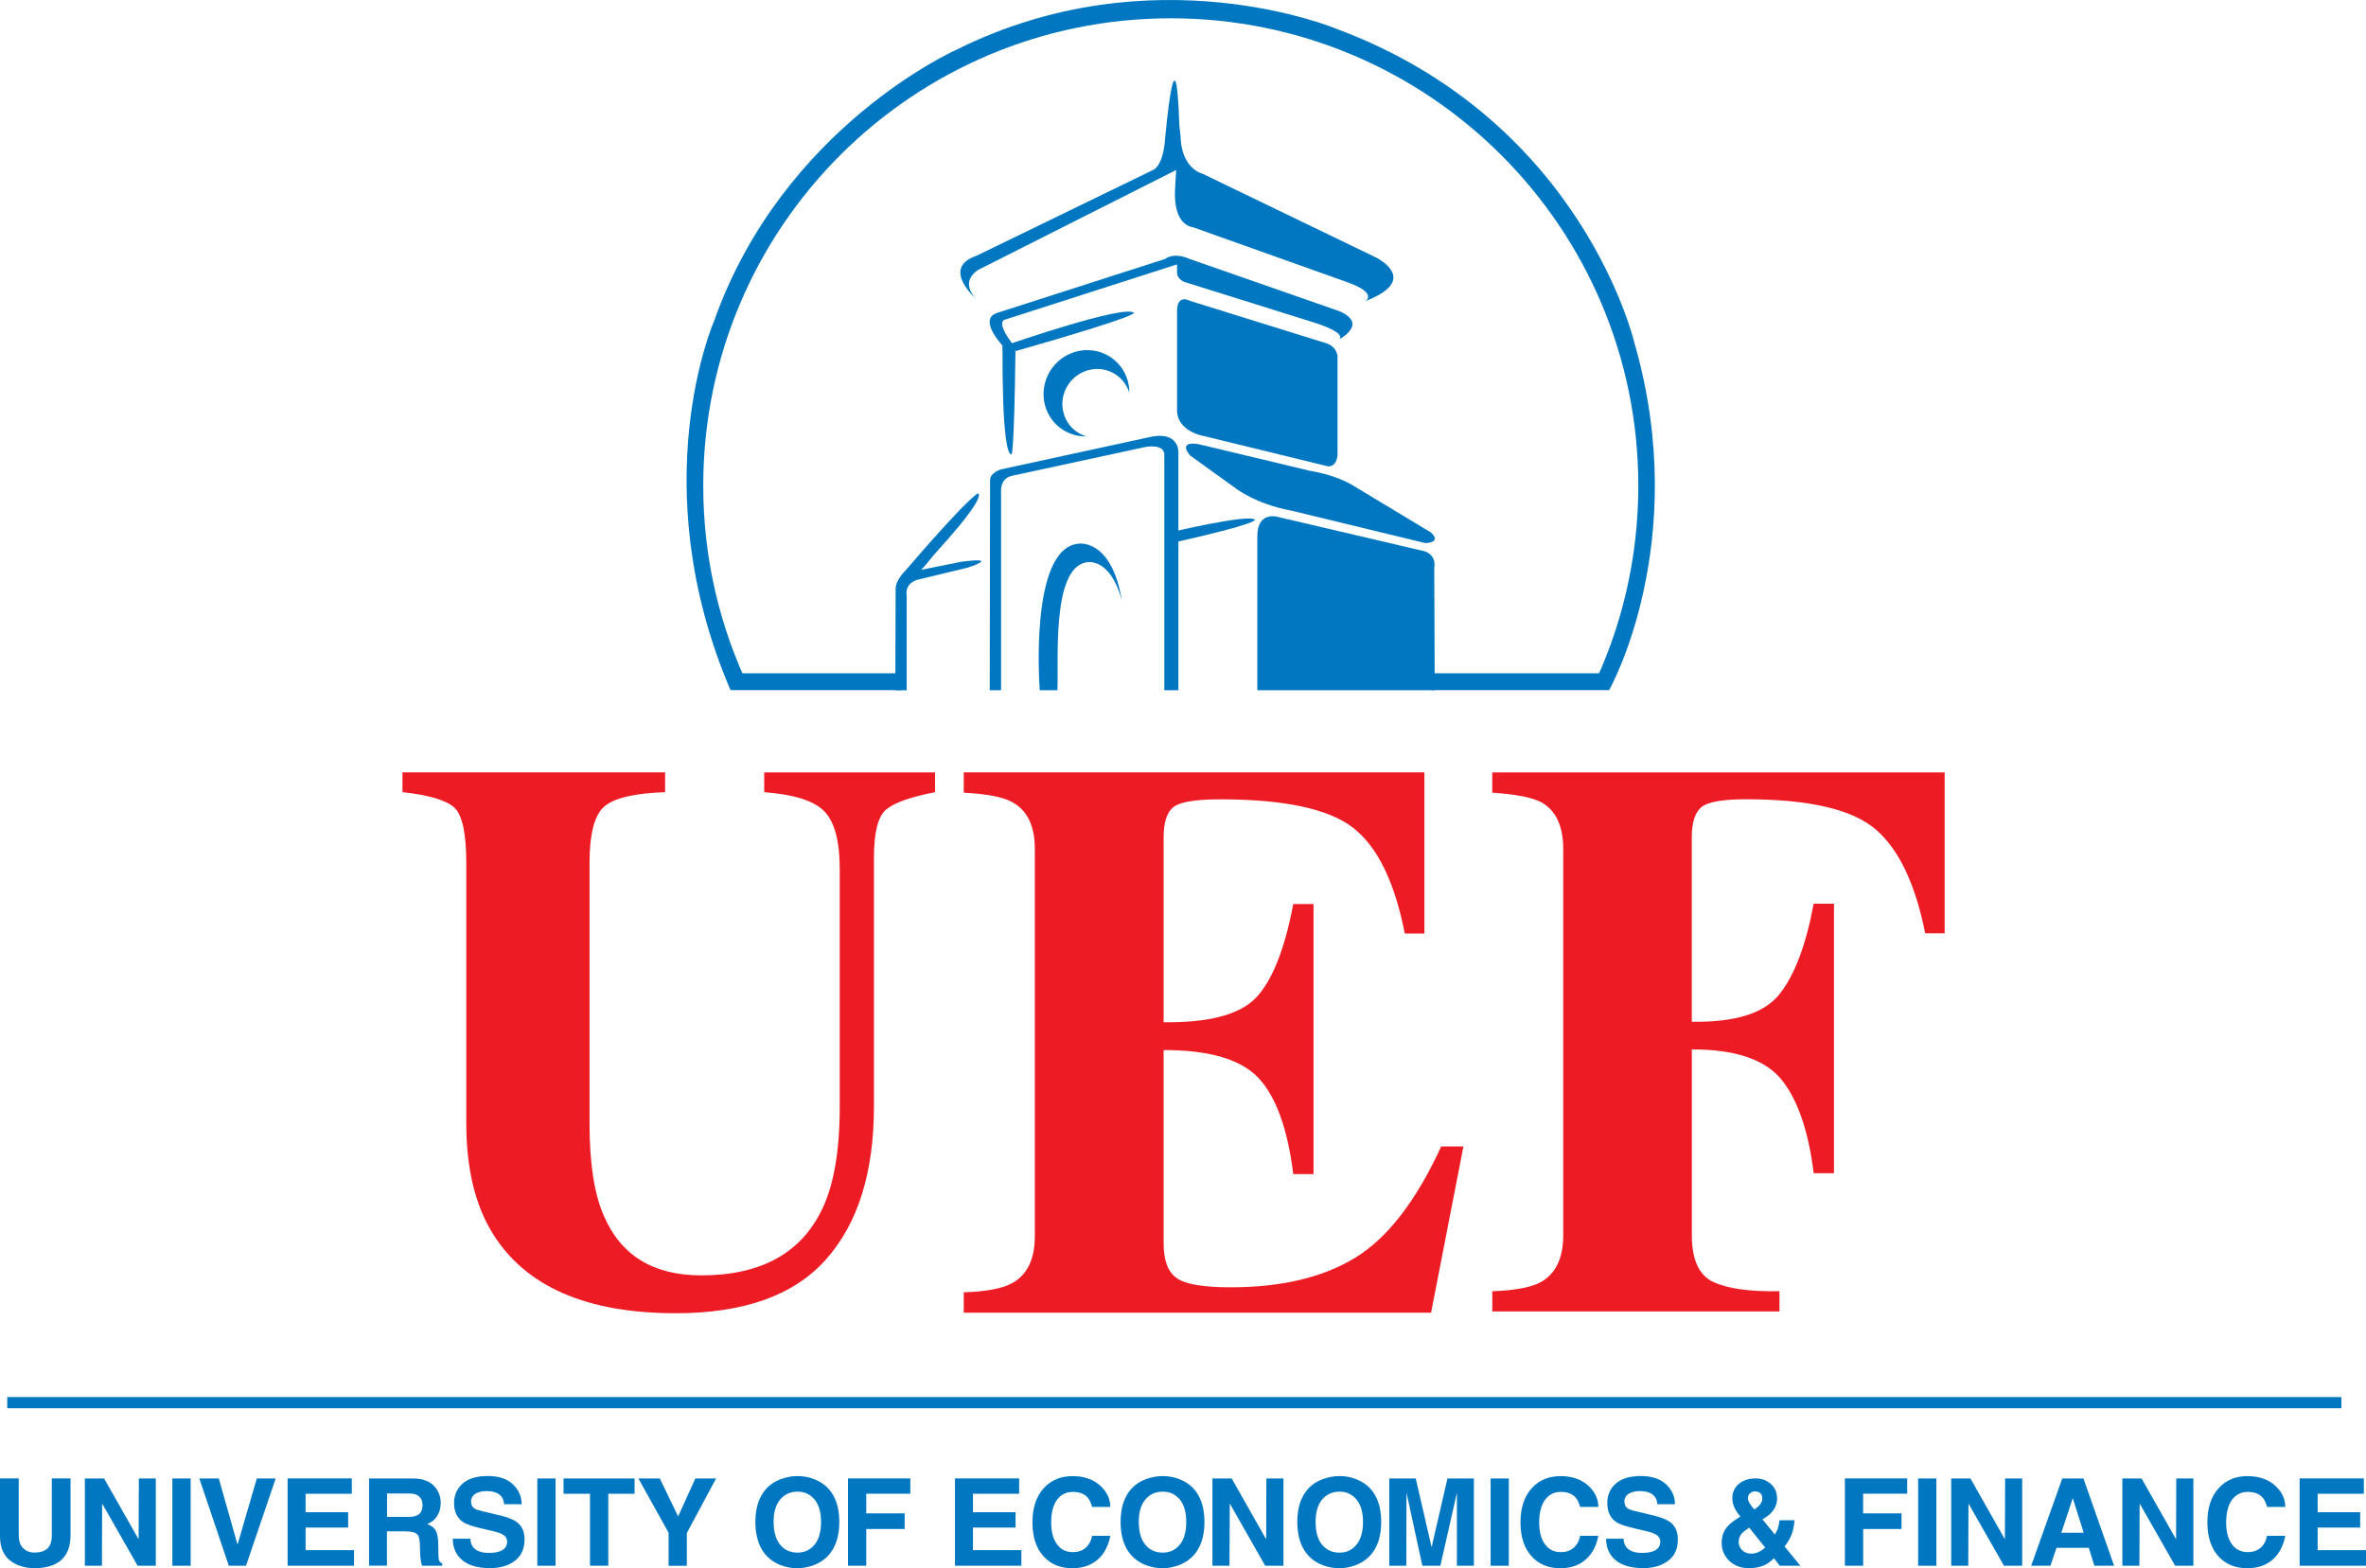 <?xml version="1.0" encoding="UTF-8"?><svg id="Layer_2" xmlns="http://www.w3.org/2000/svg" viewBox="0 0 480 318.19"><defs><style>.cls-1{fill:#ed1c24;}.cls-2{fill:#0077c0;}</style></defs><g id="Layer_1-2"><path class="cls-1" d="M134.93,156.72v4.01c-6.11.2-10.2,1.15-12.24,2.83-2.06,1.68-3.09,5.54-3.09,11.57v52.85c0,8.02.96,14.23,2.86,18.59,3.44,8.12,10.03,12.2,19.79,12.2,12.11,0,20.3-4.51,24.57-13.49,2.36-4.94,3.54-11.85,3.54-20.74v-48.25c0-5.66-1.05-9.54-3.13-11.68-2.06-2.13-6.14-3.42-12.19-3.88v-4.01h34.66v4.01c-5.03.97-8.36,2.17-9.98,3.56-1.62,1.42-2.42,4.67-2.42,9.75v50.45c0,13.39-3.24,23.74-9.71,31.02-6.46,7.3-16.64,10.94-30.49,10.94-18.11,0-30.51-5.41-37.19-16.26-3.54-5.74-5.31-13.18-5.31-22.28v-52.79c0-5.93-.79-9.65-2.35-11.19-1.57-1.52-5.1-2.6-10.6-3.21v-4.01h53.3Z"/><path class="cls-1" d="M195.52,266.32v-4.11c4.65-.16,7.94-.79,9.89-1.9,3.03-1.7,4.53-4.86,4.53-9.51v-78.56c0-4.73-1.57-7.89-4.67-9.54-1.81-.99-5.04-1.61-9.75-1.87v-4.12h93.45v32.71h-3.97c-2.05-10.46-5.55-17.61-10.48-21.46-4.94-3.84-13.94-5.78-26.97-5.78-4.97,0-8.11.52-9.46,1.55-1.34,1.03-2.02,3.08-2.02,6.14v37.54c9.24.11,15.5-1.56,18.78-5.02,3.26-3.46,5.78-9.78,7.52-18.97h4.11v54.8h-4.11c-1.15-9.24-3.52-15.74-7.08-19.53-3.57-3.76-9.97-5.64-19.22-5.64v39.27c0,3.45.89,5.78,2.66,7.01,1.78,1.24,5.39,1.86,10.89,1.86,10.35,0,18.79-2,25.35-6.02,6.54-4.01,12.35-11.53,17.41-22.56h4.51l-6.56,33.73h-94.81Z"/><path class="cls-1" d="M302.73,261.99c4.66-.16,7.94-.79,9.91-1.88,2.99-1.7,4.5-4.85,4.5-9.5v-78.32c0-4.69-1.48-7.85-4.42-9.49-1.8-.99-5.12-1.64-9.98-1.97v-4.11h91.78v32.64h-3.95c-2-10.06-5.37-17.11-10.12-21.14-4.75-4.03-13.49-6.05-26.24-6.05-4.74,0-7.76.54-9.05,1.61-1.28,1.08-1.94,3.1-1.94,6.06v37.47c8.74.15,14.66-1.69,17.75-5.54,3.08-3.84,5.41-9.98,6.98-18.41h4.12v54.68h-4.12c-1.08-8.74-3.33-15.13-6.65-19.13-3.36-4-9.38-5.99-18.07-5.99v37.68c0,5.01,1.46,8.19,4.38,9.52,2.94,1.36,7.39,1.98,13.4,1.86v4.11h-58.26v-4.11Z"/><path class="cls-2" d="M14.31,299.98v11.49c0,2.29-.65,3.99-1.95,5.11-1.24,1.06-3.02,1.6-5.35,1.6-1,0-1.94-.14-2.82-.42-1.17-.38-2.1-.97-2.8-1.74-.92-1.08-1.39-2.5-1.39-4.32v-11.73h3.8v11.49c0,1.17.29,2.05.89,2.65.6.6,1.35.9,2.28.9,1.22,0,2.1-.28,2.68-.86.58-.58.86-1.42.86-2.54v-11.64h3.81Z"/><path class="cls-2" d="M28.16,299.98h3.45v17.71h-3.69l-7.2-12.63-.04,12.63h-3.46v-17.71h3.9l7,12.34.05-12.34Z"/><path class="cls-2" d="M38.68,299.98v17.71h-3.71v-17.71h3.71Z"/><path class="cls-2" d="M52.09,299.98h3.84l-6.02,17.71h-3.49l-5.98-17.71h3.95l3.8,13.42,3.91-13.42Z"/><path class="cls-2" d="M71.37,299.98v3.1h-9.37v3.75h8.63v3.11h-8.63v4.58h9.82v3.16h-13.47v-17.71h13.02Z"/><path class="cls-2" d="M74.87,317.69v-17.71h8.97c2.05,0,3.57.63,4.54,1.89.69.91,1.03,1.93,1.03,3.08,0,1.01-.25,1.9-.73,2.66-.48.77-1.16,1.3-2.02,1.58.83.37,1.39.78,1.67,1.24.39.65.59,1.73.59,3.25,0,1.22.02,2.08.07,2.55.04.47.28.8.72.96v.49h-4.1c-.12-.45-.22-.93-.29-1.45-.07-.51-.11-1.22-.11-2.15,0-1.33-.14-2.19-.42-2.59-.36-.52-1.19-.78-2.5-.78h-3.79v6.96h-3.65ZM78.52,307.78h4.35c.98,0,1.7-.2,2.16-.58.45-.38.69-.99.69-1.84,0-.61-.16-1.11-.49-1.51-.44-.54-1.14-.82-2.12-.82h-4.59v4.75Z"/><path class="cls-2" d="M91.89,312.21h3.55c0,.72.21,1.32.63,1.81.65.71,1.69,1.06,3.11,1.06,1.07,0,1.89-.15,2.49-.43.81-.38,1.21-1,1.21-1.86,0-.61-.29-1.09-.88-1.44-.42-.25-1.19-.51-2.33-.77l-1.92-.45c-1.89-.43-3.17-.87-3.87-1.35-1.17-.81-1.76-2.09-1.76-3.84,0-1.35.43-2.52,1.27-3.47,1.16-1.33,3.01-1.99,5.55-1.99s4.24.68,5.46,2.04c.96,1.06,1.43,2.28,1.43,3.68h-3.55c-.08-.7-.28-1.25-.62-1.63-.6-.69-1.59-1.03-2.98-1.03-.83,0-1.53.16-2.1.46-.68.39-1.01.94-1.01,1.66,0,.6.21,1.06.63,1.37.25.19.67.35,1.24.49l4.34,1.04c1.47.37,2.56.83,3.25,1.41.93.78,1.39,1.92,1.39,3.38,0,1.79-.59,3.18-1.77,4.17-1.31,1.1-3.06,1.65-5.23,1.65-2.86,0-4.91-.72-6.19-2.14-.92-1.03-1.37-2.3-1.37-3.83Z"/><path class="cls-2" d="M112.71,299.98v17.71h-3.7v-17.71h3.7Z"/><path class="cls-2" d="M123.41,303.08v14.6h-3.71v-14.6h-5.37v-3.1h14.41v3.1h-5.33Z"/><path class="cls-2" d="M139.34,311.03v6.66h-3.7v-6.7l-6.12-11.01h4.34l3.71,7.7,3.5-7.7h4.2l-5.92,11.05Z"/><path class="cls-2" d="M153.25,308.81c0-2.52.56-4.56,1.67-6.09.88-1.22,2.07-2.11,3.59-2.64,1.07-.39,2.18-.59,3.28-.59s2.19.18,3.22.57c1.52.55,2.7,1.43,3.59,2.64,1.11,1.53,1.67,3.58,1.67,6.11s-.56,4.55-1.67,6.11c-.88,1.22-2.07,2.1-3.59,2.68-1.07.38-2.14.59-3.22.59-1.14,0-2.24-.19-3.27-.58-1.5-.55-2.7-1.44-3.57-2.63-1.14-1.58-1.7-3.64-1.7-6.17ZM156.95,308.81c0,2.23.56,3.89,1.65,4.97.83.83,1.91,1.24,3.19,1.24s2.29-.41,3.12-1.24c1.11-1.08,1.66-2.74,1.66-4.97s-.55-3.88-1.66-4.93c-.84-.83-1.89-1.23-3.12-1.23s-2.32.41-3.17,1.23c-1.12,1.07-1.68,2.72-1.68,4.93Z"/><path class="cls-2" d="M175.74,310.24v7.44h-3.71v-17.71h12.65v3.1h-8.94v3.99h7.79v3.17h-7.79Z"/><path class="cls-2" d="M206.76,299.98v3.1h-9.37v3.75h8.64v3.11h-8.64v4.58h9.82v3.16h-13.47v-17.71h13.02Z"/><path class="cls-2" d="M225.27,305.75h-3.7c-.25-.85-.55-1.49-.92-1.9-.67-.76-1.68-1.15-2.99-1.15-1.15,0-2.11.39-2.88,1.19-1.01,1.08-1.52,2.75-1.52,5.02,0,1.72.34,3.13,1.01,4.18.78,1.23,1.91,1.83,3.39,1.83,1.01,0,1.88-.27,2.55-.85.68-.57,1.14-1.38,1.35-2.45h3.7c-.4,2.01-1.21,3.58-2.45,4.71-1.35,1.24-3.1,1.86-5.25,1.86-2.43,0-4.35-.79-5.81-2.37-1.53-1.66-2.29-3.97-2.29-6.95s.79-5.33,2.37-7.01c1.48-1.58,3.4-2.36,5.78-2.36s4.37.71,5.81,2.14c1.22,1.21,1.83,2.58,1.83,4.11Z"/><path class="cls-2" d="M227.34,308.81c0-2.52.56-4.56,1.67-6.09.88-1.22,2.07-2.11,3.59-2.64,1.07-.39,2.17-.59,3.28-.59s2.18.18,3.23.57c1.51.55,2.7,1.43,3.57,2.64,1.11,1.53,1.67,3.58,1.67,6.11s-.56,4.55-1.67,6.11c-.88,1.22-2.07,2.1-3.57,2.68-1.07.38-2.16.59-3.23.59-1.15,0-2.23-.19-3.27-.58-1.51-.55-2.69-1.44-3.57-2.63-1.13-1.58-1.7-3.64-1.7-6.17ZM231.03,308.81c0,2.23.56,3.89,1.65,4.97.85.83,1.91,1.24,3.2,1.24s2.29-.41,3.13-1.24c1.1-1.08,1.65-2.74,1.65-4.97s-.55-3.88-1.65-4.93c-.84-.83-1.89-1.23-3.13-1.23s-2.31.41-3.17,1.23c-1.13,1.07-1.69,2.72-1.69,4.93Z"/><path class="cls-2" d="M256.92,299.98h3.46v17.71h-3.7l-7.19-12.63-.06,12.63h-3.46v-17.71h3.91l6.99,12.34.05-12.34Z"/><path class="cls-2" d="M263.19,308.81c0-2.52.56-4.56,1.68-6.09.87-1.22,2.07-2.11,3.58-2.64,1.09-.39,2.18-.59,3.29-.59s2.19.18,3.22.57c1.5.55,2.71,1.43,3.58,2.64,1.11,1.53,1.67,3.58,1.67,6.11s-.56,4.55-1.67,6.11c-.88,1.22-2.08,2.1-3.58,2.68-1.06.38-2.14.59-3.22.59-1.15,0-2.23-.19-3.27-.58-1.51-.55-2.7-1.44-3.57-2.63-1.14-1.58-1.71-3.64-1.71-6.17ZM266.9,308.81c0,2.23.54,3.89,1.64,4.97.85.83,1.91,1.24,3.2,1.24s2.29-.41,3.12-1.24c1.1-1.08,1.66-2.74,1.66-4.97s-.56-3.88-1.66-4.93c-.84-.83-1.89-1.23-3.12-1.23s-2.31.41-3.17,1.23c-1.12,1.07-1.67,2.72-1.67,4.93Z"/><path class="cls-2" d="M299.01,299.98v17.71h-3.44v-14.8l-3.36,14.8h-3.65l-3.21-14.8-.05,14.8h-3.45v-17.71h5.37l3.22,13.96,3.21-13.96h5.37Z"/><path class="cls-2" d="M306.1,299.98v17.71h-3.69v-17.71h3.69Z"/><path class="cls-2" d="M324.27,305.75h-3.7c-.25-.85-.56-1.49-.91-1.9-.68-.76-1.67-1.15-2.99-1.15-1.15,0-2.11.39-2.87,1.19-1.02,1.08-1.54,2.75-1.54,5.02,0,1.72.34,3.13,1.01,4.18.78,1.23,1.91,1.83,3.39,1.83,1.01,0,1.87-.27,2.55-.85.69-.57,1.14-1.38,1.35-2.45h3.7c-.39,2.01-1.21,3.58-2.45,4.71-1.35,1.24-3.1,1.86-5.25,1.86-2.41,0-4.35-.79-5.8-2.37-1.53-1.66-2.29-3.97-2.29-6.95s.8-5.33,2.37-7.01c1.48-1.58,3.4-2.36,5.78-2.36s4.37.71,5.82,2.14c1.21,1.21,1.82,2.58,1.82,4.11Z"/><path class="cls-2" d="M325.84,312.21h3.55c0,.72.21,1.32.63,1.81.65.71,1.69,1.06,3.11,1.06,1.06,0,1.89-.15,2.49-.43.81-.38,1.21-1,1.21-1.86,0-.61-.3-1.09-.88-1.44-.42-.25-1.19-.51-2.33-.77l-1.91-.45c-1.9-.43-3.19-.87-3.88-1.35-1.17-.81-1.75-2.09-1.75-3.84,0-1.35.42-2.52,1.26-3.47,1.17-1.33,3.02-1.99,5.56-1.99,2.41,0,4.24.68,5.46,2.04.96,1.06,1.44,2.28,1.44,3.68h-3.55c-.08-.7-.29-1.25-.62-1.63-.6-.69-1.58-1.03-2.98-1.03-.84,0-1.54.16-2.09.46-.68.39-1.01.94-1.01,1.66,0,.6.21,1.06.64,1.37.25.19.66.35,1.23.49l4.34,1.04c1.46.37,2.55.83,3.24,1.41.93.78,1.39,1.92,1.39,3.38,0,1.79-.58,3.18-1.76,4.17-1.33,1.1-3.06,1.65-5.24,1.65-2.85,0-4.91-.72-6.19-2.14-.91-1.03-1.36-2.3-1.36-3.83Z"/><path class="cls-2" d="M362.05,313.78l3.2,3.9h-4.18l-1.18-1.52c-.63.63-1.27,1.1-1.93,1.41-.88.4-1.93.61-3.16.61-1.63,0-2.96-.51-3.98-1.5-1.02-1-1.54-2.19-1.54-3.6,0-.97.2-1.82.58-2.51.53-.93,1.47-1.8,2.83-2.61l.38-.24c-.45-.52-.81-1.05-1.09-1.58-.36-.74-.54-1.44-.54-2.14,0-1.19.44-2.17,1.31-2.91.89-.74,2.03-1.12,3.42-1.12,1.11,0,2.07.32,2.89.96.97.76,1.46,1.81,1.46,3.14,0,1.07-.39,2.02-1.18,2.86-.48.51-1.08.96-1.79,1.33l2.52,3.1c.24-.37.44-.78.61-1.26.16-.47.27-1.03.34-1.65h3.06c-.12,1.2-.33,2.18-.63,2.95-.31.76-.76,1.55-1.4,2.37ZM358.11,313.99l-3.25-4.04c-.83.57-1.37,1.01-1.61,1.33-.34.43-.52.97-.52,1.64,0,.49.18.97.52,1.39.49.61,1.19.92,2.1.92.52,0,1.05-.14,1.58-.4.38-.19.79-.47,1.18-.83ZM357.52,304.02c0-.47-.14-.83-.4-1.06-.27-.24-.64-.36-1.08-.36-.39,0-.72.13-1.01.38-.29.24-.42.6-.42,1.05,0,.53.43,1.27,1.29,2.22.52-.32.91-.65,1.15-.96.31-.39.47-.81.47-1.26Z"/><path class="cls-2" d="M377.99,310.24v7.44h-3.71v-17.71h12.64v3.1h-8.94v3.99h7.79v3.17h-7.79Z"/><path class="cls-2" d="M392.84,299.98v17.71h-3.7v-17.71h3.7Z"/><path class="cls-2" d="M406.79,299.98h3.46v17.71h-3.69l-7.21-12.63-.04,12.63h-3.46v-17.71h3.9l6.99,12.34.05-12.34Z"/><path class="cls-2" d="M417.21,314.05l-1.23,3.64h-3.91l6.31-17.71h4.3l6.22,17.71h-4l-1.14-3.64h-6.56ZM418.19,310.99h4.54l-2.22-7.02-2.32,7.02Z"/><path class="cls-2" d="M441.52,299.98h3.46v17.71h-3.7l-7.2-12.63-.05,12.63h-3.46v-17.71h3.9l7,12.34.04-12.34Z"/><path class="cls-2" d="M463.63,305.75h-3.69c-.25-.85-.55-1.49-.92-1.9-.67-.76-1.66-1.15-2.99-1.15-1.15,0-2.1.39-2.87,1.19-1.02,1.08-1.53,2.75-1.53,5.02,0,1.72.34,3.13,1.01,4.18.78,1.23,1.91,1.83,3.38,1.83,1.02,0,1.87-.27,2.55-.85.69-.57,1.14-1.38,1.36-2.45h3.69c-.39,2.01-1.21,3.58-2.44,4.71-1.35,1.24-3.1,1.86-5.26,1.86-2.43,0-4.35-.79-5.81-2.37-1.53-1.66-2.29-3.97-2.29-6.95s.79-5.33,2.37-7.01c1.48-1.58,3.4-2.36,5.78-2.36s4.38.71,5.82,2.14c1.22,1.21,1.83,2.58,1.83,4.11Z"/><path class="cls-2" d="M479.56,299.98v3.1h-9.37v3.75h8.63v3.11h-8.63v4.58h9.81v3.16h-13.47v-17.71h13.02Z"/><rect class="cls-2" x="1.47" y="283.46" width="473.54" height="2.27"/><rect class="cls-2" x="148.21" y="136.61" width="34.65" height="3.41"/><rect class="cls-2" x="290.49" y="136.61" width="35.98" height="3.41"/><path class="cls-2" d="M238.8,63.22s-.26-3.58,2.67-2.16l27.85,8.67s2.1.73,2.03,2.94v19.54s0,2.42-1.89,2.42l-25.29-6.17s-5.64-.91-5.37-5.61v-19.62Z"/><path class="cls-2" d="M215.61,83.09c-.61-3.8,1.98-7.45,5.78-8.12,3.44-.62,6.68,1.44,7.71,4.67,0-.45,0-.9-.09-1.37-.75-4.77-5.21-7.94-9.95-7.1-4.76.85-8,5.4-7.24,10.18.69,4.31,4.39,7.28,8.59,7.2-2.44-.73-4.36-2.76-4.79-5.47Z"/><path class="cls-2" d="M198.13,60.73s-7.4-6.32-.04-8.83l35.67-17.33s2.2-.47,2.61-6.46c0,0,2.17-24.51,2.88-2.76l.27,2.4s-.16,6.06,4.55,7.55l35.02,16.91s9.33,4.48-2.06,8.87c0,0,2.57-1.58-3.66-3.81l-31.36-11.17s-4.11-.16-3.61-7.96l.22-3.65-40,20.18s-4.25,2.18-.5,6.08Z"/><path class="cls-2" d="M202.35,63.47l34.02-10.93s1.63-1.46,4.98,0l30,10.47s6.58,2.08.33,5.87c0,0,1.92-1.22-5.21-3.48l-25.96-8.12s-1.78-.49-1.72-2.08v-1.56l-34.77,11.17s-2.51.11,1.92,5.64c0,0-1.08,17.85-.75,21.76l-1.81-22.11s-5.08-5.36-1.05-6.63Z"/><path class="cls-2" d="M204.88,69.78s22.99-7.94,25.11-6.34c0,0,2.45.26-23.99,7.81l-1.13-1.47Z"/><path class="cls-2" d="M237.58,107.98s15.67-3.74,17.01-2.53c0,0,1.05.73-17.01,4.75v-2.22Z"/><path class="cls-2" d="M203.4,70.1s-.29,22.09,1.81,22.11c0,0,.54.31.8-20.95l-2.61-1.15Z"/><path class="cls-2" d="M232.85,88.77l-29.8,6.47s-2.19.65-2.19,2.16l-.07,42.65h2.3v-40.18s-.31-2.72,2.11-3.31l27.16-5.87s4.08-.81,3.85,1.81v47.55h2.86v-48.31s.19-4.57-6.23-2.97Z"/><path class="cls-2" d="M195.02,113.98l-8.14,1.64c.92-.88,1.92-2.33,3.33-3.89,10.59-11.63,8.14-11.63,8.14-11.63-3.19,2.21-14.21,15.16-14.21,15.16-.98,1.01-2.49,2.7-2.44,4.24l-.06,20.56h2.31v-19.22s-.59-2.32,2.15-3.2l10.16-2.45s7.12-2.27-1.25-1.21Z"/><path class="cls-2" d="M220.64,114.07s4.61-.92,6.95,7.72c-2.13-12.68-8.83-11.47-8.83-11.47-10.07.97-7.82,29.73-7.82,29.73h3.57c.35-5.02-1.39-25.2,6.12-25.98Z"/><path class="cls-2" d="M259.14,104.85s-4.06-1.15-4.06,3.92v31.28h35.99l-.1-24.93s.69-2.92-2.81-3.47l-29.01-6.79Z"/><path class="cls-2" d="M243.45,90.18s-4.66-1.08-2.05,2.21l9.24,6.65s4,3.2,11.31,4.56l27.21,6.59s3.51-.05,1.09-2.18l-15.68-9.46s-3.21-2.11-8.79-3.02l-22.33-5.34Z"/><path class="cls-2" d="M331.7,70.02s-10.24-45.48-60.57-64.17c0,0-37.18-15.63-77.03,4.21,0,0-35.28,15.57-49.25,55.13,0,0-14.49,33.08,3.3,74.71h3.98c-6.06-12.5-9.46-26.52-9.46-41.35,0-52.37,42.46-94.84,94.85-94.84s94.85,42.47,94.85,94.84c0,14.83-3.4,28.86-9.47,41.35h3.62s16.63-29.61,5.19-69.87Z"/></g></svg>